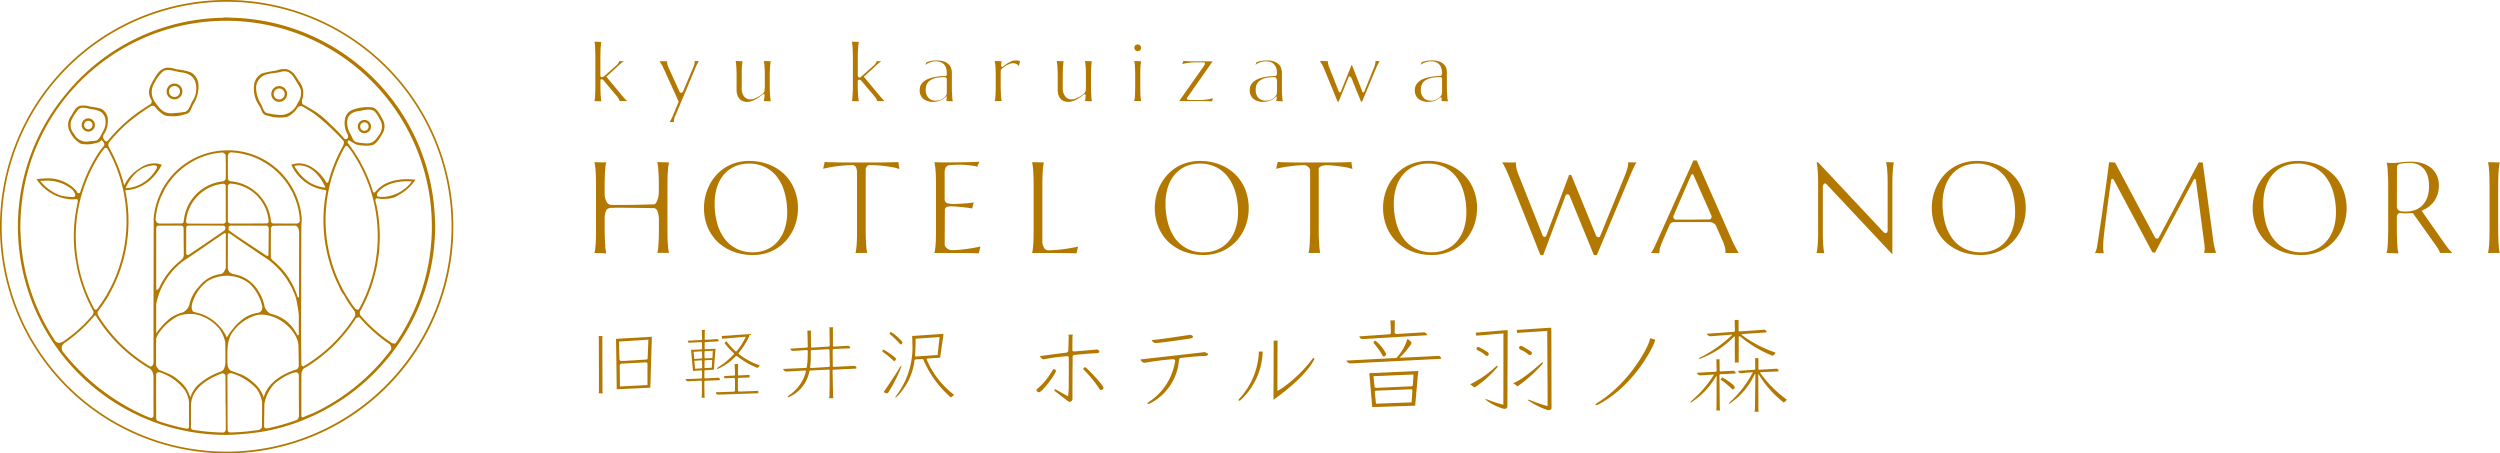 <svg id="レイヤー_1" data-name="レイヤー 1" xmlns="http://www.w3.org/2000/svg" viewBox="0 0 354.33 64.255"><defs><style>.cls-1{fill:#b37800;}</style></defs><title>アートボード 2</title><path class="cls-1" d="M61.641,31.014A29.547,29.547,0,0,0,32.713,2.507l-.024-.013c-.336-.014-.668-.018-1-.019a.389.389,0,0,0-.041.04,29.383,29.383,0,0,0-19.906,8.194,30.523,30.523,0,0,0-2.277,2.449c-.119.142-.239.287-.354.431s-.222.28-.332.423A29.357,29.357,0,0,0,2.562,30.885a.159.159,0,0,1-.007.039c-.016.085-.028,1.453-.016,1.486A29.54,29.54,0,0,0,21.4,59.65c.063.046.727.275.727.275a29.376,29.376,0,0,0,4.613,1.231c-.006.007.365.07.363.066a29.5,29.5,0,0,0,4.9.421l.262-.006a38.345,38.345,0,0,0,5.2-.5,28.954,28.954,0,0,0,4.9-1.36s.688-.251.715-.283q1.336-.542,2.6-1.2c.074-.042.15-.078.224-.119.139-.077.283-.153.42-.229A29.585,29.585,0,0,0,61.674,32.212,10.234,10.234,0,0,0,61.641,31.014ZM21.754,58.964a.326.326,0,0,1-.428.259c-.482-.157-1.476-.63-1.476-.63a30.6,30.6,0,0,1-10.8-8.572.971.971,0,0,1-.3-.714.744.744,0,0,1,.275-.595l.018-.042.01,0a21.1,21.1,0,0,0,4.25-3.814.339.339,0,0,0,.021-.029.218.218,0,0,1,.123-.1c.119-.03.194.062.229.162l0,0c.031.046.058.092.089.134l.073.127c0,.014.007.025.037.047A21.853,21.853,0,0,0,21.3,52.288a1.816,1.816,0,0,1,.285.377,1.252,1.252,0,0,1,.076.186l.023.109c.016.057.022.109.038.167.013.087.021.174.029.279v2.981a4.411,4.411,0,0,0,0,.473l0,.547S21.76,58.846,21.754,58.964ZM11.012,36.86,11,36.852l0-.018a21.376,21.376,0,0,1,3.264-15.1l.023-.035c.166-.251.379-.472.578-.73a.344.344,0,0,1,.092-.011.44.44,0,0,1,.248.084A20.422,20.422,0,0,1,17.4,26.678l-.008.033.031.046A20.818,20.818,0,0,1,16.043,40c-.252.548-.537,1.1-.873,1.682a.689.689,0,0,1-.162.275,20.1,20.1,0,0,1-1.2,1.769.276.276,0,0,1-.082.094.186.186,0,0,1-.067.049.236.236,0,0,1-.094.028.211.211,0,0,1-.191-.121h-.008c-.008-.013-.015-.024-.021-.035a.133.133,0,0,1-.03-.066A21.283,21.283,0,0,1,11.035,37.1l0-.026,0,0A1.013,1.013,0,0,1,11.012,36.86Zm20.994-13.9L32,25.043s0,.112,0,.306a.638.638,0,0,1-.381.354,6.209,6.209,0,0,0-5.576,5.635c-.01.109-.082.337-.293.333a1.474,1.474,0,0,0-.234,0l-2.887.013c-.342-.042-.49-.128-.574-.582a10.111,10.111,0,0,1,.758-3.189c.019-.018.509-1.046.511-1.062a10.353,10.353,0,0,1,3.471-3.671l.439-.259c.127-.075.385-.213.389-.222a10.16,10.16,0,0,1,3.856-1.084h.011a1.221,1.221,0,0,1,.2.047.655.655,0,0,1,.3.328v.968ZM22.142,43.047a10.241,10.241,0,0,1,3.747-5.989L27.4,36.046l.018-.01c.451-.3,1.088-.738,1.9-1.306.8-.539,1.578-1.08,2.145-1.474.012,0,.019-.005.027-.005a.4.4,0,0,1,.129-.079.715.715,0,0,1,.164-.113.153.153,0,0,1,.223.17v0l0,.005,0,4.723s-.254.882-.746.885A4.727,4.727,0,0,0,28.215,40.6a5.474,5.474,0,0,0-1.405,2.711,2.083,2.083,0,0,1-.849.95,5.262,5.262,0,0,0-2.469,1.394,4.654,4.654,0,0,0-.578.6,8.747,8.747,0,0,0-.7.886l-.077.117Zm0-2.092V32.413c.006-.351.168-.456.418-.442h0s2.793,0,3.077,0a.417.417,0,0,1,.382.274l.03,3.97a.905.905,0,0,1-.207.473c-.061.059-.373.334-.373.334a10.362,10.362,0,0,0-2.9,3.758l-.021.032-.01.005c-.086.134-.188.275-.293.275l-.049,0-.012-.019A.4.4,0,0,1,22.142,40.955Zm4.25-8.71s.042-.248.253-.269,4.976,0,4.976,0a.364.364,0,0,1,.131.026c.32.157.158.565.084.625-.014.016-.022.03-.037.045-.891.633-4.778,3.266-5.022,3.412s-.377,0-.385-.141S26.392,32.245,26.392,32.245ZM32,31.373c-.014.254-.213.319-.4.327s-4.877,0-5.043-.023-.191-.272-.187-.332a5.868,5.868,0,0,1,5.3-5.307c.105-.009.322.177.322.279,0,1.727.01,4.591.01,4.591S32.012,31.123,32,31.373ZM26.459,60.76A28.954,28.954,0,0,1,22.4,59.668c-.207-.069-.258-.237-.273-.526s0-.039,0-.039c.021-.057.008-1.876,0-1.963l.006-4.12a.885.885,0,0,1,.219-.249,1.354,1.354,0,0,1,.218-.018h.01a7.153,7.153,0,0,1,3.7,2.668,5.166,5.166,0,0,1,.477,1.3c.006.079.019.156.025.238h0s.01,3.431.01,3.586S26.566,60.78,26.459,60.76Zm.5-4.421-.037-.135A4.577,4.577,0,0,0,25.3,53.883a5.349,5.349,0,0,0-1.778-1.064c-.3-.137-.615-.262-.955-.379a1.891,1.891,0,0,1-.447-.651V48.654l.019-.046V48a4.7,4.7,0,0,1,.227-.559,7.6,7.6,0,0,1,2.85-2.632,4.74,4.74,0,0,1,.855-.235,1.505,1.505,0,0,0,.219-.035,5.055,5.055,0,0,1,.674-.047,5.476,5.476,0,0,1,.869.076,6.015,6.015,0,0,1,3.238,2.021,5.067,5.067,0,0,1,.864,1.933l.009,2.828-.009.1a1.925,1.925,0,0,1-.258.939,1.025,1.025,0,0,1-.418.288c-.114.039-.362.129-.362.129a9.843,9.843,0,0,0-2.8,1.716,4.492,4.492,0,0,0-1.092,1.691ZM32,60.908a.475.475,0,0,1-.328.395,29.725,29.725,0,0,1-4.346-.385.329.329,0,0,1-.258-.319c0-.195,0-3.384,0-3.384l.014-.043h.006c.209-2.315,2.658-3.618,4.385-4.263a.454.454,0,0,1,.482.348L31.967,57s.035.769.021,1.033C31.988,58.037,32.016,60.714,32,60.908Zm.144-13.065-.027-.081a6.29,6.29,0,0,0-4.42-3.493c-.019-.012-.293-.059-.361-.137a1.105,1.105,0,0,1-.147-.772v-.134a6.028,6.028,0,0,1,2.178-3.345,5.2,5.2,0,0,1,2.033-.744l.018,0,.01,0,.039-.009a.3.3,0,0,1,.048-.007,1.446,1.446,0,0,1,.163-.02h0l.041,0,.056,0a3.176,3.176,0,0,1,.367-.018c.164,0,.329.01.495.024a.678.678,0,0,0,.2.023,5.266,5.266,0,0,1,2.5,1.04A6.273,6.273,0,0,1,37.178,43.5a1.867,1.867,0,0,1-.055.387.784.784,0,0,1-.559.454,4.691,4.691,0,0,0-2.533,1.2,5.334,5.334,0,0,0-.783.778,10.016,10.016,0,0,0-1.055,1.45Zm5.905-11.756c-.01.274-.211.211-.449.041s-3.19-2.1-4.407-2.939l-.734-.536a.018.018,0,0,1-.006-.013c-.078-.07-.107-.542.084-.615a.361.361,0,0,1,.16-.04l.047-.014,5.021.014c.21,0,.327.309.327.309S38.06,35.814,38.051,36.087Zm3.9,6.172a18.933,18.933,0,0,1,.4,2.378v.045h0v2.764l-.021.043-.01.012a.117.117,0,0,1-.076.026c-.018,0-.033-.006-.084-.032a4.207,4.207,0,0,0-.287-.479,5.251,5.251,0,0,0-3.5-2.533,1.773,1.773,0,0,1-.883-1.072,5.081,5.081,0,0,0-.137-.591,5.428,5.428,0,0,0-.627-1.392,5.015,5.015,0,0,0-3.548-2.561.34.34,0,0,1-.038-.012,1.315,1.315,0,0,1-.587-.254,1.128,1.128,0,0,1-.266-.595l.014-4.714c0-.006,0-.151,0-.154s.043-.157.2-.052a.586.586,0,0,0,.121.048c1.086.766,3.213,2.2,3.838,2.629,0,0,.693.47.75.5.519.351.824.554.844.57A11.188,11.188,0,0,1,41.955,42.259ZM37.816,31.665c-1.076.006-4.884.03-5.086.019-.23-.013-.425-.148-.437-.3a1.343,1.343,0,0,1,0-.176V26.28s.225-.263.332-.26a5.794,5.794,0,0,1,5.453,5.335A.294.294,0,0,1,37.816,31.665Zm-.683,28.828c0,.188-.293.409-.438.433a29.178,29.178,0,0,1-4.07.367.355.355,0,0,1-.361-.385c-.008-.244-.016-2.958-.016-2.958s0-.778,0-1.207v-.007l-.012-3.558a.518.518,0,0,1,.035-.1l.024-.031a.545.545,0,0,1,.232-.138A1.553,1.553,0,0,1,32.7,52.9l.139,0a7.949,7.949,0,0,1,3.56,2.235,5.061,5.061,0,0,1,.75,1.824S37.127,60.311,37.133,60.493Zm.244-4.154-.041-.131a4.743,4.743,0,0,0-1.66-2.183,5.34,5.34,0,0,0-2.049-1.149c-.274-.109-.547-.207-.82-.3a.758.758,0,0,1-.4-.383,1.434,1.434,0,0,1-.158-.678c0-.02-.008-.035-.016-.084v-.1l.008-.064a.267.267,0,0,0-.008-.074v-1.57l.012-.047h0a5.378,5.378,0,0,1,.057-.67l0-.036.029-.211a5.177,5.177,0,0,1,.4-1.213,6.249,6.249,0,0,1,3.678-2.8.089.089,0,0,0,.043.008H36.5l.053-.02.056-.018c.094-.008.188-.018.282-.023h.095a4.893,4.893,0,0,1,1.473.232l.043.007c1.988.63,3.683,2.478,3.8,4.133l.047,2.939a1.66,1.66,0,0,1-.217.421c-.928.271-4.006,1.357-4.719,3.876ZM42.371,58.9a.762.762,0,0,1-.275.609,29.5,29.5,0,0,1-4.207,1.2c-.282.039-.446-.081-.454-.249s.034-2.975.034-2.975a2.415,2.415,0,0,1,.015-.3l.008-.036.031-.126.008-.042s.051-.2.065-.287a5.757,5.757,0,0,1,1.25-2.245,8.107,8.107,0,0,1,2.55-1.56c.084-.022.166-.038.246-.052a1.207,1.207,0,0,1,.184-.057l.041-.006a.45.45,0,0,1,.084-.008h.006a.558.558,0,0,1,.057.008.267.267,0,0,1,.045.012.1.1,0,0,1,.048.022l.043.013a.481.481,0,0,1,.207.461V56.9S42.375,58.6,42.371,58.9Zm.008-16.783a.157.157,0,0,1-.109.054c-.024,0-.049-.01-.086-.061a10.641,10.641,0,0,0-3.428-5.127.95.95,0,0,0-.121-.1.652.652,0,0,1-.25-.555c0-.338.013-4.024.013-4.024s.127-.309.307-.311c.822-.006,3.047-.015,3.047-.015a.351.351,0,0,1,.211.013.921.921,0,0,1,.307.356l.021.052a1.153,1.153,0,0,1,.045.17,2.335,2.335,0,0,1,.059.359ZM42.5,31.273l0,.01a.431.431,0,0,1-.373.388l-.023.016-3.428-.016s-.254-.087-.272-.307a6.263,6.263,0,0,0-5.8-5.679c-.1,0-.295-.243-.3-.326a.721.721,0,0,0-.01-.154V22.14c.008-.035.016-.074.029-.115a.472.472,0,0,1,.452-.44h0a.167.167,0,0,1,.075.016,10.191,10.191,0,0,1,4.109,1.115s.77.459.8.464A10.413,10.413,0,0,1,41.137,26.7c.009.038.021.074.031.116a.31.31,0,0,1,.037.036,2.637,2.637,0,0,1,.443.91.313.313,0,0,0,.036.019,10.094,10.094,0,0,1,.814,3.464ZM55.428,49.547A29.384,29.384,0,0,1,44.291,58.6a12.639,12.639,0,0,0-1.285.528c-.141.056-.276.012-.287-.2s0-5.967,0-5.967a1.52,1.52,0,0,1,.271-.668l.037-.041a21.831,21.831,0,0,0,7.387-7.089.613.613,0,0,1,.422-.191.358.358,0,0,1,.135.023,22,22,0,0,0,4.218,3.768A.8.8,0,0,1,55.428,49.547Zm-8.844-22.62a20.748,20.748,0,0,1,2.289-6.087.561.561,0,0,1,.057-.091.268.268,0,0,1,.337-.01c.02.008.522.649.694.9l.016.042a21.324,21.324,0,0,1,3.562,11.823,20.052,20.052,0,0,1-.2,2.826.17.17,0,0,0-.006.042l.01.01-.008.02a21.039,21.039,0,0,1-2.471,7.433.385.385,0,0,1-.181.04.545.545,0,0,1-.342-.133,20.9,20.9,0,0,1-1.41-2.133v0l-.01-.014a18.923,18.923,0,0,1-.879-1.68,20.981,20.981,0,0,1-1.465-12.946l.014-.02ZM56.051,48.67a.588.588,0,0,1-.121.021l-.067-.008H55.83a.661.661,0,0,1-.336-.095l-.027-.015-.057-.04a20.541,20.541,0,0,1-4.357-3.886.813.813,0,0,1-.032-.487,21.723,21.723,0,0,0,2.5-7.059,4.5,4.5,0,0,1,.08-.548c.017-.109.041-.221.056-.335.043-.291.076-.611.11-1.05l-.014-.016v-.016c.051-.633.072-1.15.072-1.627a21.947,21.947,0,0,0-.492-4.582,1.541,1.541,0,0,1-.092-.283v-.006a.663.663,0,0,1,.01-.424c.064-.122.232-.122.361-.086l.1.014h0c.01,0,.017.006.025.007a.034.034,0,0,1,.018,0h0c.054.013.105.021.166.039.1,0,.209.015.3.015a5.635,5.635,0,0,0,.588-.037,3.021,3.021,0,0,0,1.746-.561,6.58,6.58,0,0,0,2.2-1.945l.127-.2-.237-.02c-.326-.029-.64-.041-.941-.041-2.613,0-3.856,1.037-4.373,1.656a.241.241,0,0,1-.1.095.284.284,0,0,1-.068.075c-.014.009-.02.021-.033.031a.148.148,0,0,1-.233-.029.685.685,0,0,1-.082-.225.1.1,0,0,1-.01-.05.61.61,0,0,1-.05-.14,21.475,21.475,0,0,0-2.45-5.125s-.566-.853-.98-1.4a.305.305,0,0,1,.039-.368c.156-.076.3.129,1.1.547a5.759,5.759,0,0,0,2.193.13c.7-.115,1.275-1.184,1.584-1.724a1.98,1.98,0,0,0-.045-2.027c-.307-.533-.715-1.445-1.387-1.622a6.178,6.178,0,0,0-2.687.289,1.714,1.714,0,0,0-1.248,1.518,3.107,3.107,0,0,0,.387,1.992.538.538,0,0,1-.061.65l0,0h0a.351.351,0,0,1-.385,0A20.583,20.583,0,0,0,46.922,17.7l-.033-.03c-.252-.229-.483-.5-.786-.741l0,0,0-.01c-.123-.107-.248-.221-.369-.326a.477.477,0,0,1-.066-.059c-.225-.2-.539-.372-.756-.574-.709-.442-.678-.436-1.9-1.125l-.084-.043c-.117-.065-.182-.512-.112-.668a2.646,2.646,0,0,0-.484-2.667c-.475-.784-.824-1.431-1.766-1.664a3.217,3.217,0,0,0-1.449.222,13.467,13.467,0,0,0-1.978.393A2.1,2.1,0,0,0,36,12.176a4.154,4.154,0,0,0,.742,2.807c.469.723.293,1.278,1.229,1.413h0a5.359,5.359,0,0,0,2.781.149A3.517,3.517,0,0,0,42.2,15.218a.688.688,0,0,1,.555-.184c.2.108.4.217.594.334.074.042.851.513,1.2.765a31.3,31.3,0,0,1,4.132,3.839c.108.191.1.317-.076.733a20.958,20.958,0,0,0-1.994,4.838.547.547,0,0,1-.039.1.317.317,0,0,1-.135.241.15.15,0,0,1-.218-.088V25.79a.355.355,0,0,1-.082-.12h0a5.826,5.826,0,0,0-1.758-1.843,3.491,3.491,0,0,0-2.014-.672,2.742,2.742,0,0,0-.955.156l-.049.01a.153.153,0,0,0-.078.039l.078.139a6.09,6.09,0,0,0,4.653,3.421.2.2,0,0,1,.179.088.235.235,0,0,1,.03.219A21.073,21.073,0,0,0,47.779,40.04c.074.162.155.32.233.481l.023.062.027.065a3.661,3.661,0,0,0,.184.387c.031.065.068.131.1.194.068.12.146.241.22.352a4.349,4.349,0,0,1,.5.826q.564.893,1.217,1.747a1.406,1.406,0,0,1,.037.637A21.461,21.461,0,0,1,43,51.925a.334.334,0,0,1-.186-.066.317.317,0,0,1-.1-.174L42.68,48.2V43.88c.015-.275,0-.554,0-.83l.033-11.079h.006c.019-.306.039-.608.054-.913A10.5,10.5,0,0,0,32.562,21.3l-.957.026a10.562,10.562,0,0,0-8.757,5.8l-.012.012,0,.023s-.053.111-.074.162a3.589,3.589,0,0,0-.156.362.174.174,0,0,1-.026.053,10.389,10.389,0,0,0-.8,3.2c.008.076-.021,11.043-.021,11.043l-.006,2.541h0l0,2.47c.01.121.008.243.008.365l-.006.157c0,.02,0,.038,0,.061l0,1.4-.006.075a4,4,0,0,1,.006.486h0l0,1.9c-.02.088-.041.17-.068.262a.431.431,0,0,1-.4.252A21.484,21.484,0,0,1,13.9,44.682v-.025a.508.508,0,0,1-.074-.261.415.415,0,0,1,.117-.346v-.015a20.1,20.1,0,0,0,1.249-1.814l.035-.04,0,.005c.027-.056.06-.1.091-.163a2.081,2.081,0,0,0,.121-.207c.034-.058.069-.115.1-.172l-.016,0,.045-.083c.268-.484.516-.963.733-1.442A21.125,21.125,0,0,0,17.76,27l-.012-.054.154,0c.313,0,3.118-.1,4.957-3.448l.079-.139-.151-.061a2.81,2.81,0,0,0-.926-.144,3.485,3.485,0,0,0-2.025.68,5.755,5.755,0,0,0-2.182,2.344l-.056.1-.026-.106A21.163,21.163,0,0,0,15.453,20.9l-.008-.033a.7.7,0,0,1-.011-.645v0l0-.005v0a21.787,21.787,0,0,1,2.168-2.335l.034-.032a21.983,21.983,0,0,1,2.041-1.648s1.166-.828,1.732-1.163a.517.517,0,0,1,.582.117,4.266,4.266,0,0,0,1.379,1.208,5.3,5.3,0,0,0,2.777-.145.018.018,0,0,0,.012-.009c.877-.133.83-.67,1.221-1.4a4.611,4.611,0,0,0,.742-2.811,2.11,2.11,0,0,0-1.135-1.776,9.759,9.759,0,0,0-1.978-.4A3.6,3.6,0,0,0,23.56,9.6c-.923.227-1.31.871-1.759,1.66-.508.877-.948,1.635-.487,2.664a2.447,2.447,0,0,1,.192.4.515.515,0,0,1-.252.49c-.125.059-1.776,1.152-1.809,1.179l-.027.034-.018.011a22.412,22.412,0,0,0-4.14,3.933.03.03,0,0,1-.016,0,.251.251,0,0,1-.3.03.128.128,0,0,1-.06-.042l-.012,0c-.08-.125-.164-.251-.25-.375a.77.77,0,0,1,.086-.523,3.3,3.3,0,0,0,.559-2.242,1.719,1.719,0,0,0-.96-1.416,8.553,8.553,0,0,0-1.531-.294A3.005,3.005,0,0,0,11.33,15c-.619.166-.938.914-1.232,1.4A2.058,2.058,0,0,0,9.9,18.654a3.71,3.71,0,0,0,1.543,1.712,4.348,4.348,0,0,0,2.237-.119.848.848,0,0,0,.6-.3.164.164,0,0,1,.248.006c.072.106.1.155.174.27a.362.362,0,0,1,.006.046s.01,0,.014.01a.3.3,0,0,1,.007.363v.012c-.207.279-.49.595-.7.912a21.837,21.837,0,0,0-2.582,5.43c-.006.009-.015.021-.021.031-.024.168-.074.336-.252.359a.211.211,0,0,1-.231-.124c-.041-.092-.109-.17-.158-.264l0,0-.045-.035a4.359,4.359,0,0,0-.844-.728,5.4,5.4,0,0,0-3.271-.953,8.077,8.077,0,0,0-1.266.1l-.187.014.135.2a6.389,6.389,0,0,0,4.861,2.665c.137,0,.289-.01.484-.026l.028,0H10.7l.016,0a.212.212,0,0,1,.273.082.284.284,0,0,1,.028.188.988.988,0,0,1-.026.237l-.017.094a.17.17,0,0,0-.018.039c-.01.029-.017.05-.023.074a.076.076,0,0,1-.006.037V29c0,.008,0,.012,0,.017l0,.016.008,0,0,.027a21.012,21.012,0,0,0-.244,7.527l0,.067,0,0c0,.014.008.1.008.1a3.174,3.174,0,0,1,.148.772,21.92,21.92,0,0,0,2.328,6.471v0a.088.088,0,0,1,.02.028.6.6,0,0,1,.027.421.51.51,0,0,1-.094.158.135.135,0,0,1-.011.032.1.1,0,0,1-.018.026l-.006.016a20.336,20.336,0,0,1-4.222,3.779H8.826a.782.782,0,0,1-.838.018c-.015-.012-.033-.021-.045-.032A.511.511,0,0,1,7.9,48.4a.52.52,0,0,1-.081-.106L7.8,48.284c-.018-.031-.041-.063-.059-.091a29.1,29.1,0,0,1-4.824-15.1,1.94,1.94,0,0,1-.02-.2c-.007-.283-.013-.572-.013-.858l0-.164.011-.04v-.291h0V31.5c.007-.251.019-.5.033-.747l.006-.2a1.155,1.155,0,0,0,.011-.186l.008-.134.014-.046V30.1a29.189,29.189,0,0,1,.894-5.489c.082-.318.176-.639.266-.953.025-.077.047-.152.07-.227A29.166,29.166,0,1,1,56.051,48.67Zm-2.635-21.1a1.044,1.044,0,0,1,.107-.266.312.312,0,0,1,.055-.07c.479-.574,1.65-1.542,4.141-1.542.185,0,.373.008.574.017l.082,0-.053.067a5.434,5.434,0,0,1-4.092,2.141,2.711,2.711,0,0,1-.478-.036,1.294,1.294,0,0,1-.178-.034A.236.236,0,0,1,53.416,27.567ZM49.2,17.355c-.015-.975.68-1.487,1.6-1.607.7-.089,1.676-.453,2.287.032a3.782,3.782,0,0,1,.684,1.024,1.95,1.95,0,0,1-.125,2.421c-.4.589-.764,1.091-1.577,1.1a7.472,7.472,0,0,1-1.505-.171c-.495-.073-.633-.681-.831-1.04A3.3,3.3,0,0,1,49.2,17.355Zm-7.025-2.726a2.651,2.651,0,0,1-2.2,1.663,8.453,8.453,0,0,1-1.913-.219c-.009-.007-.019,0-.029,0l-.01,0c-.689-.081-.744-.787-.986-1.249a4.645,4.645,0,0,1-.723-2.079,1.988,1.988,0,0,1,1.543-2.217c.662-.168,1.35-.183,2.018-.362,1.191-.318,1.7.645,2.168,1.456a6.931,6.931,0,0,1,.586,1.075A2.445,2.445,0,0,1,42.172,14.629Zm3.957,11.978-.074-.011a5.792,5.792,0,0,1-2.116-.691,6.584,6.584,0,0,1-2.179-2.3l-.018-.053,0-.039.033-.014a3.264,3.264,0,0,1,.6-.061c.865,0,2.5.407,3.731,3.1Zm-28.317.05.028-.069c1.226-2.737,3.142-3.15,4.021-3.15a1.729,1.729,0,0,1,.184.013.266.266,0,0,1,.191.16.37.37,0,0,1-.066.325,5.749,5.749,0,0,1-1.3,1.548l-.105.086c-.088.068-.18.129-.282.2-.148.1-.3.194-.467.288a4.978,4.978,0,0,1-1.873.592Zm4.282-12.02a2.421,2.421,0,0,1-.145-2.977,4.7,4.7,0,0,1,1.2-1.57c.631-.417,1.782.067,2.487.153,1.256.156,2.066.7,2.17,2.021a3.338,3.338,0,0,1-.549,2.105c-.309.469-.483,1.426-1.151,1.508a.089.089,0,0,0-.013,0h-.032a10.758,10.758,0,0,1-1.275.14c-1.377.208-1.969-.347-2.684-1.359a.024.024,0,0,0-.007-.013l.005,0A.016.016,0,0,1,22.094,14.637Zm-7.5,4c-.213.355-.559,1.223-1,1.285-.338.085-.672.061-1.012.115A1.907,1.907,0,0,1,10.512,19a1.891,1.891,0,0,1-.274-2.2,7.447,7.447,0,0,1,.832-1.248c.508-.555,1.381-.138,1.971-.066,1.064.123,1.834.488,1.92,1.642A2.632,2.632,0,0,1,14.592,18.638Zm-3.946,9.148c-.058.1-.2.145-.419.145-.139,0-.292-.018-.426-.031-.078-.009-.149-.015-.209-.023a4.8,4.8,0,0,1-1.17-.219A6.578,6.578,0,0,1,5.746,25.7l-.057-.064.086,0c.2-.011.4-.017.58-.017A5.537,5.537,0,0,1,10.287,26.9a3.37,3.37,0,0,1,.328.532A.371.371,0,0,1,10.646,27.786Z"/><path class="cls-1" d="M32.123,0A32.128,32.128,0,1,0,64.252,32.132,32.164,32.164,0,0,0,32.123,0Zm0,64.01A31.88,31.88,0,1,1,64,32.132,31.917,31.917,0,0,1,32.123,64.01Z"/><path class="cls-1" d="M24.727,14.083a1.119,1.119,0,1,0-1.116-1.121A1.119,1.119,0,0,0,24.727,14.083Zm0-1.9a.782.782,0,1,1-.778.778A.78.78,0,0,1,24.727,12.184Z"/><path class="cls-1" d="M12.516,16.776a.939.939,0,1,0,.939.94A.942.942,0,0,0,12.516,16.776Zm0,1.543a.6.6,0,1,1,0-1.2.6.6,0,0,1,0,1.2Z"/><path class="cls-1" d="M51.646,18.876a.939.939,0,1,0-.935-.94A.938.938,0,0,0,51.646,18.876Zm0-1.541a.6.6,0,1,1,0,1.2.6.6,0,0,1,0-1.2Z"/><path class="cls-1" d="M39.568,12.2a1.119,1.119,0,1,0,1.12,1.121A1.122,1.122,0,0,0,39.568,12.2Zm0,1.9a.781.781,0,1,1,.785-.78A.783.783,0,0,1,39.568,14.1Z"/><path class="cls-1" d="M194.666,48.533a.327.327,0,0,0,.084.162,10.048,10.048,0,0,1,1.146,1.6c.114.217.182.242.217.242.125,0,.364-.213.36-.362a5.792,5.792,0,0,0-1.51-1.872C194.857,48.307,194.666,48.417,194.666,48.533Z"/><path class="cls-1" d="M201.9,47.1c-.32.008-4.015.246-4.015.246l-.223-.158.027-1.581.03-.2h-.668s.035.252.035.238l.053,1.574-.155.155c-.8.053-4.263.3-4.342.3a.942.942,0,0,0,.221.315.53.53,0,0,0,.3.055c.061,0,.385-.012.441-.012l8.573-.515a.191.191,0,0,0,.1-.051C202.267,47.344,202.043,47.175,201.9,47.1Z"/><path class="cls-1" d="M194.076,52.892h0l.41,4.8,6.1-.194c0-.084,0-.167.012-.252,0-.1.353-4.014.353-4.014.018-.113.059-.52.074-.657Zm5.994,4.134-5.049.191-.154-1.5-.019-.2.138-.145,5.1-.2.09.109Zm.03-2.278-5.11.228-.172-.119-.152-1.536,5.666-.242-.09,1.561Z"/><path class="cls-1" d="M203.973,50.443c-.219.013-5.62.266-5.62.266l.176-.173a11.757,11.757,0,0,0,1.483-1.77.149.149,0,0,0,.033-.115c0-.217-.363-.542-.572-.583h0l-.022,0a.473.473,0,0,0-.033.121.469.469,0,0,1-.043.137,6.807,6.807,0,0,1-1.465,2.408s-7.084.372-7.094.375a.729.729,0,0,0,.579.4c.027,0,12.734-.648,12.734-.648.051,0,.133-.018.133-.074C204.262,50.648,204.1,50.516,203.973,50.443Z"/><path class="cls-1" d="M213.244,46.81l-4.086.335.065.429c.044.015,3.582-.3,3.582-.3l.279-.021-.006,8.018-.01,2.084-.146-.03a15.661,15.661,0,0,1-1.967-.642,1.042,1.042,0,0,0-.389-.1H210.5l.023.049a7.653,7.653,0,0,0,2.6,1.309c.152,0,.492.041.525-.355l.038-10.792C213.559,46.788,213.4,46.81,213.244,46.81Z"/><path class="cls-1" d="M212.146,52.145a.3.3,0,0,0,.088-.315c-.041,0-.092.012-.2.1a15.171,15.171,0,0,1-3.609,2.508l-.061.017.567.43.043.024h.048A15.614,15.614,0,0,0,212.146,52.145Z"/><path class="cls-1" d="M218.572,51.649a.3.3,0,0,0,.082-.315.362.362,0,0,0-.176.093c-.029.028-2.708,2.443-3.953,2.84l-.06.021.615.464h.014A20.438,20.438,0,0,0,218.572,51.649Z"/><path class="cls-1" d="M219.877,47.1c0-.151-.012-.482-.022-.645-.119,0-.252.009-.408.009l-4.47.3.04.421,4.018-.261.258-.018.045,8.091.006,2.557-.153-.038a18.905,18.905,0,0,1-2.216-.763,1.14,1.14,0,0,0-.4-.1h-.07l.037.05a10.677,10.677,0,0,0,2.871,1.441c.248,0,.414-.059.488-.269Z"/><path class="cls-1" d="M216.4,50.065c.157.1.336.33.545.244a.286.286,0,0,0,.168-.278c-.008-.15-.144-.231-.259-.3-.213-.14-.424-.265-.649-.39-.205-.115-.654-.5-.859-.193-.231.352.447.518.648.644C216.129,49.881,216.266,49.976,216.4,50.065Z"/><path class="cls-1" d="M233.871,47.93a1.448,1.448,0,0,1-.039.2c-.107.833-2.768,6.09-7.447,8.974-.186.117-.254.211-.264.274a.162.162,0,0,0,.119.035.625.625,0,0,0,.276-.08c5.259-2.714,8.078-8.647,8.078-9.179Z"/><path class="cls-1" d="M240.838,50.871a12.594,12.594,0,0,0,4.951-3.186l.1.041c-.038.712,0,2.76,0,3.422a.572.572,0,0,1-.049.225l.623-.009a1.414,1.414,0,0,1-.035-.224c-.006-.921.021-2.712-.006-3.408l.168-.092a16.657,16.657,0,0,0,4.637,2.781c.117,0,.412-.311.416-.429,0-.01-.036-.038-.112-.057a17.508,17.508,0,0,1-4.722-2.5l.084-.087,3.328-.225c.1-.013.156-.042.156-.1,0-.148-.17-.253-.3-.3-.2.031-3.553.251-3.553.251l-.109-.072h0l-.008-1.553-.545,0c0,.111.03,1.57.03,1.57l-.11.11-3.889.273a.664.664,0,0,0,.5.362c.084,0,3.047-.242,3.047-.242l.051.064a18.687,18.687,0,0,1-4.42,3.128.825.825,0,0,0-.3.2l.01.044Z"/><path class="cls-1" d="M243.7,53.135l.076-.093,2.077-.1c.1-.008.152-.035.152-.091,0-.124-.229-.315-.369-.307l-1.828.1-.075-.077-.019-1.649h-.451l.041,1.654-.086.111-2.715.149a.513.513,0,0,0,.469.371c.041,0,1.961-.118,1.961-.118l-.1.152a15.554,15.554,0,0,1-3.053,3.531.5.5,0,0,0-.168.253.048.048,0,0,0-.012.029l.006-.01c0,.016-.006.03,0,.04a10.806,10.806,0,0,0,3.551-3.624l.149-.219-.024,4.611-.027.328.543,0-.049-.307Z"/><path class="cls-1" d="M253.168,56.577a16.239,16.239,0,0,1-3.711-3.764l.049-.066,2.437-.1s.153-.011.153-.087c0-.1-.125-.223-.27-.308-.17.013-2.51.153-2.51.153l.014.019-.107-.107v-1.56h-.469c0,.115.025,1.58.025,1.58l-.076.066-2.377.157c.059.139.184.339.4.339.048,0,1.728-.151,1.728-.151l-.062.092a15.039,15.039,0,0,1-3.153,4.094c-.15.152-.191.239-.183.258v.06a9.93,9.93,0,0,0,3.558-4.04l.123-.211.059.035c-.016.463-.041,4.732-.074,5.059l-.059.258h.611l-.05-.28c0-.458-.022-4.938-.022-5.027l.035-.025.125.185a14.27,14.27,0,0,0,3.446,3.837,1.2,1.2,0,0,0,.439-.4A.689.689,0,0,0,253.168,56.577Z"/><path class="cls-1" d="M245.617,55.213h0l.01-.005a.441.441,0,0,0,.236-.356c0-.282-1.533-1.308-1.8-1.343a2.721,2.721,0,0,0-.213.279,12.023,12.023,0,0,1,1.6,1.318A.386.386,0,0,0,245.617,55.213Z"/><path class="cls-1" d="M210.291,50.142c.148.1.355.4.576.273a.249.249,0,0,0,.141-.236.55.55,0,0,0-.268-.344c-.26-.161-.513-.317-.783-.452-.213-.107-.557-.378-.682-.02-.084.226.375.378.522.457C209.963,49.923,210.123,50.027,210.291,50.142Z"/><path class="cls-1" d="M155.49,49.531l-3.287.287s-.2-.028-.211-.161L152,47.778l.051-.36-.623.015s.045.329.045.367l-.063,1.964-.174.2c-1.234.146-3.848.506-3.848.506.014.066.26.451.518.451a.834.834,0,0,0,.192-.031c.048-.01.095-.015.132-.02a27.371,27.371,0,0,1,3.045-.39c.026,0,.186.055.2.158.016,1.579,0,3.355,0,4.508l-.072.8-.029.225c-.256-.129-.826-.454-1.291-.719l-.434-.245a.368.368,0,0,0-.121-.035l-.059.021-.009.014c-.039.051-.01.138,0,.177.089.082.564.447,1.131.878l.707.546a.7.7,0,0,0,.333.152h0a.45.45,0,0,0,.371-.494v-.4c0-1.01,0-3.5.03-5.544a.294.294,0,0,1,.189-.212c.944-.093,2.041-.194,3.317-.257a.259.259,0,0,0,.265-.3A.573.573,0,0,0,155.49,49.531Z"/><path class="cls-1" d="M153.857,52.055c-.125,0-.318.1-.318.233a.227.227,0,0,0,.1.152,17.034,17.034,0,0,1,2.244,2.765c.01.021.041.076.15.076.174,0,.369-.153.369-.3C156.4,54.566,154.047,52.171,153.857,52.055Z"/><path class="cls-1" d="M149.375,52.326a.194.194,0,0,0-.182.114,9.473,9.473,0,0,1-2.215,2.7.22.22,0,0,0-.078.168c0,.145.209.282.371.282.442,0,2.393-2.63,2.393-3.032C149.664,52.447,149.51,52.326,149.375,52.326Z"/><path class="cls-1" d="M170.762,49.905s-9.063,1.036-9.121,1.036a.684.684,0,0,0,.537.474,1.5,1.5,0,0,0,.31-.035c.91-.162,2.35-.364,3.864-.479l.216.158A8.426,8.426,0,0,1,162.9,56.92c-.216.147-.291.237-.279.287a.074.074,0,0,0,.072.052,1.116,1.116,0,0,0,.365-.115,7.552,7.552,0,0,0,4.045-6.128l.141-.275c1.248-.121,2.416-.265,3.615-.291a.421.421,0,0,0,.3-.129.243.243,0,0,0,.065-.158C171.2,50.083,170.762,49.905,170.762,49.905Z"/><path class="cls-1" d="M168.685,47.452c-.078.013-4.253.652-5.1.715-.119.01-.235.021-.354.028a.693.693,0,0,0,.537.433,1.221,1.221,0,0,0,.131-.012.906.906,0,0,1,.158-.016c1.106-.095,3.631-.465,4.508-.6a1.061,1.061,0,0,1,.155-.031c.211-.032.353-.069.353-.248C169.076,47.568,168.867,47.483,168.685,47.452Z"/><path class="cls-1" d="M186.2,50.729c-.015,0-.09,0-.215.166a18.964,18.964,0,0,1-4.326,4.155c-.2.129-.416.251-.609.356,0-.6.014-5.8.017-6.91l.036-.216h-.616l.034.206c0,1.273-.028,8.193-.028,8.193l.305-.243s4.045-2.8,5.412-5.377a.47.47,0,0,0,.065-.214C186.27,50.784,186.242,50.729,186.2,50.729Z"/><path class="cls-1" d="M178.42,49.823c0,.012,0,.019,0,.026a10.306,10.306,0,0,1-2.758,6.65.321.321,0,0,0-.115.218c0,.076.039.083.076.083a.378.378,0,0,0,.213-.1,9.7,9.7,0,0,0,3.127-6.88Z"/><path class="cls-1" d="M84.838,47.628l.035.345.018,7.471-.043.3.587,0-.044-.306-.022-7.45a3.373,3.373,0,0,1,.035-.36Z"/><path class="cls-1" d="M92.389,47.726c-.08-.008-4.932.3-5.082.3.023.134.1,7.137.1,7.137l4.758-.215.008-.13c0-.079.012-.171.012-.282C92.184,54.541,92.392,47.758,92.389,47.726Zm-.622,6.85-3.9.2c-.01-.32-.035-3.023-.035-3.023l.162-.212,3.653-.186.119.142Zm.022-3.72-.139.1-3.687.219L87.8,51s-.065-2.512-.069-2.592l4.165-.265C91.889,48.4,91.789,50.856,91.789,50.856Z"/><path class="cls-1" d="M107.621,51.757a9.9,9.9,0,0,1-2.937-1.607v-.132a9.563,9.563,0,0,0,1.39-2.121l.219-.554-4,.275.043.393c.027.006,2.394-.2,2.394-.2l.969-.083-.064.131a8.528,8.528,0,0,1-1.244,1.933h-.147a13.311,13.311,0,0,1-1.221-1.332c-.025-.03-.074-.095-.074-.095l-.256.242a7.716,7.716,0,0,0,1.334,1.462l0,.118a10.615,10.615,0,0,1-2.148,1.8c-.2.132-.256.215-.25.311l.029.007a7.282,7.282,0,0,0,2.641-1.851h.136a11.381,11.381,0,0,0,2.84,1.657l.069.02h.009c.073,0,.2-.135.332-.326C107.7,51.789,107.621,51.757,107.621,51.757Z"/><path class="cls-1" d="M107.469,55.4l-2.78.1-.1-.144-.01-1.7.094-.094,1.562-.065,0-.361-1.572.079-.066-.075.011-1.556s-.486,0-.49.017c0,.114.063,1.53.063,1.53l-.084.095-1.446.067,0,.324,1.41-.058.106.1.01,1.71-.094.139s-2.565.079-2.627.085c0,0,.031.208.1.261s.095.073.369.073l5.551-.194Z"/><path class="cls-1" d="M101.924,53.88c.062,0,.133-.01.133-.084,0-.114-.155-.226-.225-.267l-1.92.11-.074-.11,0-.979.078-.071,1.266-.08c0-.047.228-2.979.228-2.979-.105.007-1.472.078-1.472.078l-.063-.068-.008-.87.088-.072s1.7-.1,1.764-.1c.1-.009.16-.037.16-.081a.415.415,0,0,0-.217-.254c-.185.019-1.7.112-1.7.112l-.082-.071s.006-.921.006-1.129l.051-.2-.512,0,.059.216.029,1.123-.086.079-1.957.107s.058.29.189.286l1.756-.086.082.086s.008.87.006.864l-.082.082-1.48.066.273,2.98,1.213-.077.066.071.01.978-.107.107-2.235.081c.106.281.217.312.34.312.184,0,1.9-.091,1.9-.091l.08.095s.012,1.4-.007,2.023l-.036.306.45,0c0-.02-.039-.32-.039-.32,0-.389-.026-1.982-.022-2.018l.11-.073s1.439-.055,1.773-.071C101.781,53.89,101.852,53.888,101.924,53.88Zm-.9-4.167-.05,1.032c-.118.008-1.032.047-1.032.047l-.088-.09-.007-.844.07-.088Zm-.088,1.3-.05,1.1-.963.061-.074-.069,0-.944.076-.1S100.892,51.012,100.935,51.012Zm-2.414,1.251-.115-1.127,1.022-.067.07.094.014.95-.084.089ZM98.4,50.88l-.1-1.019,1.125-.065.078.067.02.834a.9.9,0,0,1-.1.11Z"/><path class="cls-1" d="M121.164,51.858c-.135.006-2.594.114-3.043.148l-.09-.1-.019-2.335.107-.1,2.293-.1c.022,0,.1-.021.1-.087,0-.108-.151-.219-.264-.279-.18.008-1.816.108-2.1.131l-.095-.1V46.609l.023-.229-.543,0,.032.228.035,2.407-.114.1-2.451.158-.091-.094c-.01-.752-.01-1.509-.01-2.14l.035-.178-.555,0,.026.161c0,.1.023,1.065.023,1.065.006.362.02.718.02,1.1l-.094.076s-2.381.152-2.4.156c.145.307.323.318.432.318l1.961-.125.1.09c0,.336,0,.654-.014.935a8.752,8.752,0,0,1-.127,1.41l-.074.095-3.278.15a.524.524,0,0,0,.465.369l2.7-.153.077.1a5.686,5.686,0,0,1-2.3,3.351c-.235.179-.328.313-.274.382a4.957,4.957,0,0,0,3.059-3.736l.111-.09,2.674-.135.088.092-.006,2.369c0,.182-.021,1.042-.023,1.259l-.059.338.625-.007-.055-.371L118,52.506l.1-.107,3.191-.151c.053-.009.1-.04.1-.095C121.391,52.055,121.289,51.939,121.164,51.858Zm-5.865.284-.414.024-.086-.107a8.154,8.154,0,0,0,.121-1.376l-.014-.96.108-.1,2.447-.128.1.077.052,2.329-.105.1Z"/><path class="cls-1" d="M126.752,51.194h.008l.007-.006a.6.6,0,0,0,.227-.313.238.238,0,0,0-.115-.18,10.071,10.071,0,0,0-1.641-1.139c-.056.019-.179.14-.179.214a.2.2,0,0,0,.117.153,11.818,11.818,0,0,1,1.427,1.164C126.689,51.176,126.73,51.188,126.752,51.194Z"/><path class="cls-1" d="M127.517,48.711c.092.094.124.11.143.117l.01.006.01-.01a.413.413,0,0,0,.238-.313,6.348,6.348,0,0,0-1.631-1.451c-.162,0-.2.192-.2.209,0,.04.008.074.078.125A11.957,11.957,0,0,1,127.517,48.711Z"/><path class="cls-1" d="M135.228,55.96a12.418,12.418,0,0,1-3.914-5.057l.092-.084,1.836-.124.418-2.846c0-.093.055-.407.061-.531l-3.967.271-.473.033c0,.162.022.371.022.589v.269a11.3,11.3,0,0,1-2.25,7.565,1.044,1.044,0,0,0-.143.235l-.031.091.084-.042a.572.572,0,0,0,.139-.1,8.75,8.75,0,0,0,2.523-5.195l.131-.1,1-.049.094.052a14.634,14.634,0,0,0,3.929,5.4l.453-.369Zm-5.468-5.428-.075-.094c.082-.838.094-2.437.094-2.437l3.391-.225-.283,2.536Z"/><path class="cls-1" d="M127.767,51.824l-.06.049a.886.886,0,0,0-.264.331c-.582,1.018-2.117,3.217-2.183,3.36a.81.81,0,0,0,.422.184h.039c.113,0,.174-.089.285-.286a20.075,20.075,0,0,0,1.761-3.558Z"/><path class="cls-1" d="M84.213,35.855a.532.532,0,0,0,.1-.252c.03-.2.057-.447.086-.732s.042-.635.059-1.032.012-.85.012-1.382V26.43c0-.523,0-.984-.012-1.378s-.037-.737-.059-1.029-.056-.544-.086-.738c-.025-.111-.044-.209-.066-.3l1.717.038a.482.482,0,0,0-.1.257c-.031.194-.068.443-.09.738s-.045.628-.052,1.027-.028.85-.028,1.38v1.075a2.39,2.39,0,0,0,.336,1.2.838.838,0,0,0,.51.336l.479.011H88.3c.439,0,.892-.011,1.357-.013s.9-.015,1.33-.027.83-.018,1.207-.028l.561-.018a.7.7,0,0,0,.262-.263,3.209,3.209,0,0,0,.353-1.385l0-.08.008-.81c0-.53-.008-.988-.024-1.38s-.035-.735-.056-1.027a6.921,6.921,0,0,0-.084-.738c-.018-.111-.041-.209-.061-.3l1.7.038a.482.482,0,0,0-.088.257c-.033.194-.062.441-.086.738s-.049.628-.066,1.029c0,.394-.014.855-.014,1.378v6.027c0,.532.012.989.014,1.382.017.4.039.74.066,1.032s.053.534.086.732c.016.085.035.168.055.252H93.125a.453.453,0,0,0,.1-.252,7.178,7.178,0,0,0,.084-.738c.021-.286.045-.629.056-1.022s.024-.854.024-1.386V30.91a5.292,5.292,0,0,0-.119-.718,2.349,2.349,0,0,0-.131-.36,1.323,1.323,0,0,0-.084-.148,1.286,1.286,0,0,0-.332-.192l-.483-.005-4.386-.045c-.293,0-.59,0-.866.013l-.558.012a1.375,1.375,0,0,0-.418.211.63.63,0,0,0-.094.154,2.15,2.15,0,0,0-.127.36c-.041.146-.064.3-.092.445v1.82c0,.532.014.991.028,1.386s.035.736.052,1.022.059.54.09.738a2.051,2.051,0,0,1,.049.3Z"/><path class="cls-1" d="M106.689,36.14a7.78,7.78,0,0,1-2.769-.482,6.629,6.629,0,0,1-2.188-1.352A6.275,6.275,0,0,1,100.3,32.2a6.917,6.917,0,0,1-.522-2.74,7.344,7.344,0,0,1,.2-1.679,7.013,7.013,0,0,1,.584-1.568,6.27,6.27,0,0,1,2.183-2.443,6.1,6.1,0,0,1,1.567-.7,6.493,6.493,0,0,1,1.863-.259,7.706,7.706,0,0,1,2.772.494,6.511,6.511,0,0,1,2.191,1.367,6.152,6.152,0,0,1,1.43,2.116,6.973,6.973,0,0,1,.529,2.731,6.872,6.872,0,0,1-.2,1.678,6.665,6.665,0,0,1-.573,1.564,7,7,0,0,1-.935,1.353,6.031,6.031,0,0,1-1.266,1.076,6.17,6.17,0,0,1-1.564.7A6.346,6.346,0,0,1,106.689,36.14Zm-.523-12.95a4.97,4.97,0,0,0-1.967.378,4.38,4.38,0,0,0-1.553,1.121,5.137,5.137,0,0,0-1,1.777,7.344,7.344,0,0,0-.355,2.372,10.4,10.4,0,0,0,.33,2.7,6.6,6.6,0,0,0,1.008,2.206,4.915,4.915,0,0,0,1.7,1.476,4.993,4.993,0,0,0,2.359.54,4.932,4.932,0,0,0,1.975-.394,4.21,4.21,0,0,0,1.545-1.131,5.126,5.126,0,0,0,1-1.788,7.384,7.384,0,0,0,.359-2.376,10.421,10.421,0,0,0-.342-2.7,6.568,6.568,0,0,0-1.013-2.185,4.834,4.834,0,0,0-1.692-1.461A4.942,4.942,0,0,0,106.166,23.19Z"/><path class="cls-1" d="M121.225,35.855a.5.5,0,0,0,.084-.259c.033-.191.062-.44.089-.725s.041-.635.057-1.032.014-.85.014-1.382V24.291l-.014-.1c-.025-.1-.041-.2-.066-.3a.619.619,0,0,0-.506-.494c-.655.012-1.182.043-1.639.092-.6.064-1.115.133-1.531.205-.381.074-.735.152-1.051.232l.229-.991a3.954,3.954,0,0,0,.623.057l1.929.035h5.287l1.348-.023.58-.012s.621-.023.664-.028l.153,1a5.368,5.368,0,0,0-1.014-.274c-.438-.072-.93-.141-1.537-.205-.467-.056-1.016-.08-1.678-.092a.576.576,0,0,0-.279.1.671.671,0,0,0-.268.517v8.443c0,.532.008.991.022,1.386s.031.736.056,1.022a5.367,5.367,0,0,0,.09.738,1.994,1.994,0,0,0,.047.252Z"/><path class="cls-1" d="M138.09,35.889c-.192-.007-1.934-.034-1.934-.034H132.4a.393.393,0,0,0,.088-.252,7.163,7.163,0,0,0,.1-.732c.023-.292.045-.635.055-1.032s.015-.85.015-1.382V26.43c0-.523,0-.984-.015-1.378s-.032-.737-.055-1.029a6.731,6.731,0,0,0-.1-.738,1.63,1.63,0,0,0-.056-.3c.459.027.923.03,1.384.03h.645c.766,0,1.471-.015,2.1-.023s1.185-.022,1.642-.044c.242,0,.453-.017.613-.033l-.318.721a1.939,1.939,0,0,0-.525-.127c-.241-.039-.526-.073-.866-.106a11.647,11.647,0,0,0-1.191-.057c-.144,0-.332.008-.533.018-.117,0-.541.025-.9.05-.352.083-.542.376-.594.866v.682l0,.08,0,3.263a.568.568,0,0,0,.509.528c.17.033.344.053.508.075l.143.014c.287-.009.553-.014.805-.036.523-.027.949-.061,1.31-.091.309-.027.592-.063.846-.1l-.227.858a9.669,9.669,0,0,0-1.095-.162c-.379-.045-.8-.084-1.248-.124-.223-.008-.432-.016-.645-.026h-.18c-.472.042-.7.208-.7.5l-.023,5.013a1.131,1.131,0,0,0,1.129.7c.4-.008.779-.035,1.129-.067.623-.063,1.16-.139,1.623-.219.414-.07.816-.145,1.179-.23l-.22.958Z"/><path class="cls-1" d="M151.938,35.889c-.192-.007-1.934-.034-1.934-.034h-3.762a.424.424,0,0,0,.092-.252,6.947,6.947,0,0,0,.094-.732c.023-.292.047-.635.05-1.032s.02-.85.02-1.382V26.43c0-.523,0-.984-.02-1.378s-.027-.737-.05-1.029a6.552,6.552,0,0,0-.094-.738c-.018-.111-.033-.209-.051-.3l1.711.038a.4.4,0,0,0-.094.257,6,6,0,0,0-.093.738c-.018.292-.037.628-.053,1.027s-.02.85-.02,1.38v7.949a2.3,2.3,0,0,0,.289.842,1.6,1.6,0,0,0,.2.156,1.116,1.116,0,0,0,.293.106c.607-.018,1.082-.045,1.476-.08.615-.063,1.16-.139,1.619-.219.416-.07.805-.145,1.182-.23l-.217.958Z"/><path class="cls-1" d="M170.59,36.14a7.857,7.857,0,0,1-2.78-.482,6.794,6.794,0,0,1-2.185-1.352,6.227,6.227,0,0,1-1.432-2.107,6.971,6.971,0,0,1-.523-2.74,7.5,7.5,0,0,1,.2-1.679,7.319,7.319,0,0,1,.584-1.568,6.378,6.378,0,0,1,2.188-2.443,6.009,6.009,0,0,1,1.572-.7,6.413,6.413,0,0,1,1.853-.259,7.693,7.693,0,0,1,2.774.494,6.482,6.482,0,0,1,2.189,1.367,6.258,6.258,0,0,1,1.444,2.116,7.434,7.434,0,0,1,.314,4.409,6.628,6.628,0,0,1-.576,1.564,6.729,6.729,0,0,1-.932,1.353A6.3,6.3,0,0,1,174,35.184a6.135,6.135,0,0,1-1.559.7A6.383,6.383,0,0,1,170.59,36.14Zm-.528-12.95a5.005,5.005,0,0,0-1.972.378,4.354,4.354,0,0,0-1.541,1.121,5.045,5.045,0,0,0-1,1.777,7.359,7.359,0,0,0-.36,2.372,10.356,10.356,0,0,0,.334,2.7,6.8,6.8,0,0,0,1,2.206,4.816,4.816,0,0,0,4.063,2.016,4.852,4.852,0,0,0,1.967-.394,4.192,4.192,0,0,0,1.554-1.131,5.212,5.212,0,0,0,1-1.788,7.247,7.247,0,0,0,.362-2.376,10.467,10.467,0,0,0-.338-2.7,6.678,6.678,0,0,0-1.02-2.185,4.757,4.757,0,0,0-1.687-1.461A5,5,0,0,0,170.062,23.19Z"/><path class="cls-1" d="M185.428,35.855a.472.472,0,0,0,.089-.259c.036-.191.061-.44.086-.725s.045-.635.049-1.032c.02-.393.03-.85.03-1.382v-8.4a.981.981,0,0,0-.758-.648c-.592.011-1.072.036-1.479.082-.586.064-1.1.133-1.529.205q-.568.111-1.047.232l.229-.991a4.05,4.05,0,0,0,.629.057l1.927.035h5.285l1.346-.023.586-.012s.617-.023.656-.028l.155,1a5.185,5.185,0,0,0-1.012-.274c-.432-.072-.938-.141-1.535-.205-.317-.037-.657-.059-1.012-.076-.393.017-1.029.032-1.217.472v8.571c0,.532,0,.991.022,1.386s.033.736.064,1.022a6.828,6.828,0,0,0,.078.738,2.272,2.272,0,0,1,.047.252Z"/><path class="cls-1" d="M202.951,36.14a7.852,7.852,0,0,1-2.779-.482,6.661,6.661,0,0,1-2.186-1.352,6.254,6.254,0,0,1-1.431-2.107,7.062,7.062,0,0,1-.528-2.74,7.015,7.015,0,0,1,.78-3.247,6.629,6.629,0,0,1,.931-1.362,5.929,5.929,0,0,1,2.832-1.786,6.444,6.444,0,0,1,1.846-.259,7.624,7.624,0,0,1,2.777.494,6.505,6.505,0,0,1,2.192,1.367,6.09,6.09,0,0,1,1.435,2.116,6.884,6.884,0,0,1,.526,2.731,7.312,7.312,0,0,1-.2,1.678,6.763,6.763,0,0,1-.576,1.564,6.831,6.831,0,0,1-.927,1.353,6.131,6.131,0,0,1-1.268,1.076,6.353,6.353,0,0,1-1.574.7A6.194,6.194,0,0,1,202.951,36.14Zm-.535-12.95a5.006,5.006,0,0,0-1.963.378,4.408,4.408,0,0,0-1.543,1.121,4.969,4.969,0,0,0-1,1.777,7.286,7.286,0,0,0-.361,2.372,10.1,10.1,0,0,0,.334,2.7,6.7,6.7,0,0,0,1,2.206,4.956,4.956,0,0,0,1.695,1.476,5.028,5.028,0,0,0,2.369.54,4.865,4.865,0,0,0,1.967-.394,4.261,4.261,0,0,0,1.555-1.131,5.382,5.382,0,0,0,1-1.788,7.385,7.385,0,0,0,.357-2.376,9.852,9.852,0,0,0-.344-2.7,6.481,6.481,0,0,0-1.006-2.185,4.866,4.866,0,0,0-1.691-1.461A4.988,4.988,0,0,0,202.416,23.19Z"/><path class="cls-1" d="M218.322,36.14l-4.457-11.179c-.119-.272-.226-.533-.338-.781s-.234-.472-.334-.675a4.718,4.718,0,0,0-.283-.512c.082.035,1.951.035,1.973.035l-.022.1a3.488,3.488,0,0,0,.069.715,4.871,4.871,0,0,0,.283.894l3.439,8.668c.084.131.16.175.243.175a.351.351,0,0,0,.255-.154l3.242-8.634h.3l3.508,8.57a.377.377,0,0,0,.336.271.507.507,0,0,0,.215-.068l3.574-8.753c.147-.37.252-.694.326-.951a3.085,3.085,0,0,0,.114-.708c0-.05-.006-.105-.006-.155l1.22.035a.858.858,0,0,0-.259.362c-.145.293-.311.671-.512,1.109L226.328,36.14H225.9l-3.463-8.462a.358.358,0,0,0-.269-.14.436.436,0,0,0-.15.029.6.6,0,0,0-.124.142l-3.173,8.452Z"/><path class="cls-1" d="M233.959,35.855a.87.87,0,0,0,.256-.33c.168-.3.355-.686.556-1.136l5.245-11.655.468.018,4.948,11.183c.113.262.234.525.365.778s.252.475.369.679c.094.181.18.332.264.463h-1.914c.039-.022.039-.069.039-.116a3.509,3.509,0,0,0-.078-.684,5.763,5.763,0,0,0-.319-.906l-1-2.266a1.231,1.231,0,0,0-.8-.406H238.17c-.358,0-.695,0-1,.01a.816.816,0,0,0-.473.253l-1.023,2.33c-.1.236-.194.485-.293.763a2.347,2.347,0,0,0-.186.906.812.812,0,0,0,.016.15Zm5.926-11.166a.392.392,0,0,0-.168.065l-2.545,5.869c-.02.3.107.482.342.5h2.353l1.678-.018c.164,0,.478,0,.734-.011a.554.554,0,0,0,.19-.072.481.481,0,0,0,.109-.414l-2.59-5.871a.429.429,0,0,0-.092-.051l-.011,0Z"/><path class="cls-1" d="M268.2,36.042l-9.328-9.936A.373.373,0,0,0,258.6,26a.569.569,0,0,0-.248.5v5.955c0,.532,0,.989.011,1.382s.035.74.061,1.032.051.534.08.725a3,3,0,0,1,.051.3l-1.135-.044a.357.357,0,0,0,.1-.252,7.315,7.315,0,0,0,.091-.732c.03-.292.045-.635.063-1.032s.012-.85.012-1.382V26.43c0-.523,0-.984-.012-1.378s-.033-.737-.063-1.029a6.889,6.889,0,0,0-.091-.738,1.96,1.96,0,0,0-.053-.3l.236.038,9.276,9.893a.5.5,0,0,0,.293.126c.117,0,.207-.087.242-.243a.361.361,0,0,0,.025-.119l0-6.255c0-.523,0-.984-.012-1.378s-.039-.737-.052-1.029c-.038-.3-.061-.544-.09-.738-.026-.111-.045-.209-.071-.3l1.139.038a.427.427,0,0,0-.082.257c-.033.2-.06.441-.084.738s-.049.628-.06,1.029-.018.855-.018,1.378v9.612Z"/><path class="cls-1" d="M280.725,36.14a7.852,7.852,0,0,1-2.782-.482,6.617,6.617,0,0,1-2.183-1.352,6.162,6.162,0,0,1-1.44-2.107,6.935,6.935,0,0,1-.521-2.74,7,7,0,0,1,.779-3.247,6.737,6.737,0,0,1,.928-1.362,5.982,5.982,0,0,1,2.824-1.786,6.529,6.529,0,0,1,1.861-.259,7.758,7.758,0,0,1,2.78.494,6.514,6.514,0,0,1,2.185,1.367,6.02,6.02,0,0,1,1.434,2.116,6.972,6.972,0,0,1,.523,2.731,7.128,7.128,0,0,1-.2,1.678,6.814,6.814,0,0,1-.578,1.564,6.51,6.51,0,0,1-.936,1.353,6.144,6.144,0,0,1-1.261,1.076,6.239,6.239,0,0,1-1.567.7A6.3,6.3,0,0,1,280.725,36.14Zm-.534-12.95a4.944,4.944,0,0,0-1.966.378,4.414,4.414,0,0,0-1.547,1.121,5.049,5.049,0,0,0-1,1.777,7.342,7.342,0,0,0-.358,2.372,10.391,10.391,0,0,0,.33,2.7,6.566,6.566,0,0,0,1.008,2.206,4.906,4.906,0,0,0,1.7,1.476,5.021,5.021,0,0,0,2.372.54,4.9,4.9,0,0,0,1.968-.394,4.24,4.24,0,0,0,1.549-1.131,5.313,5.313,0,0,0,1-1.788,7.331,7.331,0,0,0,.356-2.376,10.558,10.558,0,0,0-.334-2.7,6.789,6.789,0,0,0-1.01-2.185,4.819,4.819,0,0,0-1.7-1.461A4.941,4.941,0,0,0,280.191,23.19Z"/><path class="cls-1" d="M296.889,35.855c.049-.013.082-.086.119-.167a3.033,3.033,0,0,0,.219-.785l.486-3.161c.09-.589.179-1.2.265-1.824s.506-3.571.506-3.571l.2-1.529c.069-.471.122-.865.163-1.216L298.92,23l.844.031,5.66,10.613a.742.742,0,0,0,.127.154.315.315,0,0,0,.123.019.389.389,0,0,0,.111-.012.6.6,0,0,0,.188-.131l5.658-10.663.566.02,1.459,10.8a8.246,8.246,0,0,0,.145.9c.047.251.1.472.146.657a4.578,4.578,0,0,0,.158.458l.049,0h-1.791l.049-.06a3.6,3.6,0,0,0,.063-.639c0-.089-.008-.172-.012-.267-.016-.079-.02-.176-.033-.283l-1.207-9.119c-.047-.083-.086-.122-.141-.122s-.1.039-.158.114L305.43,35.816l-.377-.063L299.58,25.472c-.09-.09-.152-.129-.2-.129-.139,0-.158.2-.17.263-.219,1.5-.416,2.851-.572,4.092l-.2,1.589c-.065.53-.131,1.018-.182,1.479s-.1.866-.123,1.214a7.877,7.877,0,0,0-.047.792c0,.218.006.412.01.575.019.161.037.3.047.414l.017.134Z"/><path class="cls-1" d="M326.2,36.14a7.812,7.812,0,0,1-2.779-.482,6.576,6.576,0,0,1-2.194-1.352,6.46,6.46,0,0,1-1.439-2.107,7.133,7.133,0,0,1-.512-2.74,7.387,7.387,0,0,1,.2-1.679,7.808,7.808,0,0,1,.576-1.568,6.466,6.466,0,0,1,.929-1.362,6.044,6.044,0,0,1,1.26-1.081,6.271,6.271,0,0,1,1.572-.7,6.473,6.473,0,0,1,1.858-.259,7.726,7.726,0,0,1,2.775.494,6.569,6.569,0,0,1,2.184,1.367,6.036,6.036,0,0,1,1.435,2.116,7.255,7.255,0,0,1,.328,4.409,7.379,7.379,0,0,1-.578,1.564,6.836,6.836,0,0,1-.937,1.353,5.909,5.909,0,0,1-2.826,1.774A6.335,6.335,0,0,1,326.2,36.14Zm-.531-12.95a5.045,5.045,0,0,0-1.975.378,4.354,4.354,0,0,0-1.541,1.121,5.025,5.025,0,0,0-1.006,1.777,7.4,7.4,0,0,0-.353,2.372,10.8,10.8,0,0,0,.322,2.7,6.693,6.693,0,0,0,1.014,2.206,4.933,4.933,0,0,0,1.7,1.476,5.008,5.008,0,0,0,2.371.54,4.893,4.893,0,0,0,1.967-.394,4.267,4.267,0,0,0,1.547-1.131,5.263,5.263,0,0,0,1.008-1.788,7.555,7.555,0,0,0,.355-2.376,10.418,10.418,0,0,0-.346-2.7,6.6,6.6,0,0,0-1.009-2.185,4.814,4.814,0,0,0-1.692-1.461A4.953,4.953,0,0,0,325.67,23.19Z"/><path class="cls-1" d="M338.217,35.855a.413.413,0,0,0,.1-.252,6.737,6.737,0,0,0,.09-.738c.022-.286.041-.629.051-1.014s.025-.856.025-1.394V26.43c0-.53,0-.988-.025-1.38s-.029-.735-.051-1.024a6.675,6.675,0,0,0-.09-.738c-.017-.1-.029-.19-.052-.273l.091.055c.124.006.256.021.411.021s.3.007.455.007a6.986,6.986,0,0,0,1.015-.093,11.1,11.1,0,0,1,1.528-.085,5.233,5.233,0,0,1,1.574.228,3.683,3.683,0,0,1,1.238.661,3.106,3.106,0,0,1,.8,1.056,3.364,3.364,0,0,1,.287,1.433,4.422,4.422,0,0,1-.154,1.169,3.642,3.642,0,0,1-.457.967,3.4,3.4,0,0,1-.7.77,4.057,4.057,0,0,1-.925.566l-.209.1,3.367,4.8c.166.229.32.437.459.606a5.522,5.522,0,0,0,.416.451c.049.038.09.08.141.124h-1.78a.98.98,0,0,0-.134-.347,5.6,5.6,0,0,0-.366-.605L341.977,30.2a.16.16,0,0,0-.043,0c-.122,0-.4.016-.52.024s-.275.014-.414.014c-.176,0-.342,0-.518-.02-.123-.006-.244-.022-.373-.038a.582.582,0,0,0-.4.5v1.788c0,.532,0,.991.025,1.386s.028.736.053,1.022a5.7,5.7,0,0,0,.09.738c.023.1.039.2.056.3Zm3.322-12.764a6.453,6.453,0,0,0-1.068.071,4.1,4.1,0,0,0-.418.09.484.484,0,0,0-.323.484l-.019,5.6a.68.68,0,0,0,.48.584l.1.027c.049,0,.094.013.141.016.181.014.353.02.523.02a4.013,4.013,0,0,0,1.344-.218,2.8,2.8,0,0,0,1.068-.694,3.4,3.4,0,0,0,.674-1.139,4.844,4.844,0,0,0,.229-1.565,4.894,4.894,0,0,0-.161-1.315,3.113,3.113,0,0,0-.507-1.045,2.452,2.452,0,0,0-.866-.673A2.853,2.853,0,0,0,341.539,23.091Z"/><path class="cls-1" d="M352.592,35.855a.436.436,0,0,0,.09-.259c.033-.191.064-.44.095-.725s.033-.635.051-1.032.02-.85.02-1.382V26.43c0-.523-.014-.984-.02-1.378s-.031-.737-.051-1.029-.062-.544-.095-.738a2.671,2.671,0,0,0-.051-.3l1.7.038a.54.54,0,0,0-.09.257c-.033.194-.062.443-.086.738s-.049.628-.058,1.027-.03.85-.03,1.38v6.027c0,.532.02.991.03,1.386s.039.736.058,1.022.053.54.086.738c.016.085.031.168.045.252Z"/><path class="cls-1" d="M84.221,14.325c.039-.023.046-.087.066-.149.018-.124.041-.281.053-.469s.017-.388.019-.63c.02-.253.02-.54.02-.875V8.068c0-.34,0-.618-.02-.874,0-.252-.019-.456-.019-.648s-.035-.329-.053-.453c-.02-.06-.027-.131-.045-.186l1.018.034c-.047.021-.057.092-.071.152-.011.124-.019.269-.037.453a5.7,5.7,0,0,0-.039.648c-.008.256-.017.534-.017.874v2.589a.552.552,0,0,0,.056.242.165.165,0,0,0,.118.047.9.9,0,0,0,.39-.16l1.59-1.424a1.537,1.537,0,0,0,.525-.7l.631.016a.693.693,0,0,1-.068.047,2.98,2.98,0,0,0-.289.231c-.1.079-.211.175-.33.283l-1.778,1.627,2.4,2.889c.068.082.158.175.234.263s.176.177.252.252a.629.629,0,0,1,.071.058H87.81a.373.373,0,0,0-.066-.232,1.833,1.833,0,0,0-.3-.439l-1.967-2.348a.6.6,0,0,0-.25-.069.116.116,0,0,0-.123.1L85.1,12.2c0,.335.009.615.017.873a5.5,5.5,0,0,0,.039.64c.018.18.026.337.037.461.014.062.024.126.039.184Z"/><path class="cls-1" d="M94.9,17.3c.039-.06.065-.117.112-.19a5.081,5.081,0,0,0,.347-.7l.833-1.989L94.135,9.872c-.08-.169-.166-.339-.235-.508l-.263-.42c-.059-.1-.11-.188-.162-.259h1.107c-.041,0-.041.033-.041.059a1.752,1.752,0,0,0,.062.423,3.85,3.85,0,0,0,.221.575L96.365,13.1a.367.367,0,0,0,.158.05.333.333,0,0,0,.254-.113l1.385-3.259c.059-.137.129-.3.191-.474a1.741,1.741,0,0,0,.108-.564.189.189,0,0,0-.02-.1l.643.043c-.059.013-.111.1-.145.185a3.731,3.731,0,0,0-.357.714l-2.77,6.6a4.147,4.147,0,0,0-.2.467,1.836,1.836,0,0,0-.1.572V17.3Z"/><path class="cls-1" d="M105.914,14.441a1.768,1.768,0,0,1-.7-.14,1.126,1.126,0,0,1-.461-.374,1.367,1.367,0,0,1-.266-.53,2.435,2.435,0,0,1-.088-.624V10.8c0-.333,0-.621-.019-.864,0-.248-.02-.468-.035-.649s-.03-.332-.043-.452c-.01-.071-.028-.135-.03-.191l1.006.043c-.035.01-.041.077-.064.148-.008.12-.033.272-.051.452s-.021.4-.029.649-.008.531-.008.864v1.641a1.913,1.913,0,0,0,.328,1.222,1.17,1.17,0,0,0,.939.424,1.5,1.5,0,0,0,.471-.087c.158-.067.321-.138.5-.221a4.621,4.621,0,0,0,.508-.323c.086-.063.166-.124.25-.2l.059-.047a.7.7,0,0,0,.189-.535,2.206,2.206,0,0,1,.029-.238V10.8c0-.333,0-.621-.017-.864s-.024-.468-.033-.637c-.02-.192-.038-.344-.057-.478a.873.873,0,0,1-.028-.177l1.014.043c-.045.01-.049.077-.064.148-.022.12-.037.272-.053.452a5.438,5.438,0,0,0-.037.649c-.024.243-.024.531-.024.864v1.4c0,.335,0,.622.024.875a5.319,5.319,0,0,0,.037.638c.016.18.031.337.053.461.015.062.019.126.035.184l-1.022-.035a.475.475,0,0,0,.065-.226,3.765,3.765,0,0,0,.066-.607v-.1a.148.148,0,0,0-.113-.059.251.251,0,0,0-.123.042c-.176.132-.334.266-.514.393s-.371.237-.549.337a3.934,3.934,0,0,1-.574.24A2.321,2.321,0,0,1,105.914,14.441Z"/><path class="cls-1" d="M120.707,14.325c.047-.023.051-.087.068-.149.012-.124.034-.281.049-.469s.02-.388.033-.63.024-.54.024-.875V8.068c0-.34-.018-.618-.024-.874s-.015-.456-.033-.648-.037-.329-.049-.453a1.531,1.531,0,0,0-.045-.186l1.016.034c-.031.021-.033.092-.055.152-.015.124-.037.269-.054.453s-.022.4-.037.648-.022.534-.022.874v2.65c.037.228.152.272.232.272a.459.459,0,0,0,.128-.027l.048-.033,1.756-1.568a1.5,1.5,0,0,0,.524-.7l.623.016a.2.2,0,0,1-.061.047,2.937,2.937,0,0,0-.283.231,2.114,2.114,0,0,0-.322.283l-1.791,1.627,2.4,2.889c.074.082.152.175.236.263a2.374,2.374,0,0,0,.262.252c.014.014.041.035.063.058h-1.082a.613.613,0,0,0-.065-.232,2.569,2.569,0,0,0-.3-.439L122.1,11.468a.453.453,0,0,0-.316-.18.26.26,0,0,0-.209.112v.8c0,.335,0,.615.022.875.015.242.015.457.037.638s.039.337.054.461c.022.062.024.126.039.184Z"/><path class="cls-1" d="M132.316,14.437A2.209,2.209,0,0,1,130.85,14a1.528,1.528,0,0,1-.5-1.231,1.562,1.562,0,0,1,.161-.734,1.95,1.95,0,0,1,.466-.528,2.835,2.835,0,0,1,.678-.361,5.461,5.461,0,0,1,.811-.223,7.625,7.625,0,0,1,.812-.116c.279-.019.52-.035.742-.035a.182.182,0,0,0,.166-.15v-.3a2.046,2.046,0,0,0-.1-.7,1.328,1.328,0,0,0-.315-.519,1.224,1.224,0,0,0-.5-.308,1.791,1.791,0,0,0-.6-.1,2.39,2.39,0,0,0-.434.033,2.108,2.108,0,0,0-.435.122,2.41,2.41,0,0,0-.485.237c-.054.035-.121.066-.174.1l.174-.366c.092-.028.2-.075.295-.1a3.643,3.643,0,0,1,.371-.089c.123-.021.242-.039.385-.053.111,0,.27-.007.4-.007a3.109,3.109,0,0,1,1.006.135,1.658,1.658,0,0,1,.645.378,1.5,1.5,0,0,1,.379.548,2.17,2.17,0,0,1,.113.69V12.2c0,.335,0,.622.008.875s.035.457.035.63c.02.188.027.345.049.469.015.062.033.126.049.184l-.963-.035.058-.062c0-.082.018-.17.018-.293l.021-.353-.279.235a1.162,1.162,0,0,1-.262.2,1.909,1.909,0,0,1-.367.186,1.616,1.616,0,0,1-.437.14A2.391,2.391,0,0,1,132.316,14.437Zm1.6-3.508c-.352.009-.635.031-.891.061a2.437,2.437,0,0,0-.912.247,1.531,1.531,0,0,0-.66.529,1.673,1.673,0,0,0-.246.945,1.6,1.6,0,0,0,.385,1.149,1.384,1.384,0,0,0,1.057.407,1.967,1.967,0,0,0,.554-.079,1.958,1.958,0,0,0,.768-.5,1.373,1.373,0,0,0,.2-.306,5.246,5.246,0,0,0,.021-.561v-1.58a.325.325,0,0,0-.263-.308h-.014Z"/><path class="cls-1" d="M140.949,14.325c.053-.023.055-.087.063-.149a1.664,1.664,0,0,0,.058-.469,4.373,4.373,0,0,0,.039-.63c.016-.253.016-.54.016-.875V10.8c0-.333,0-.621-.016-.864a4.38,4.38,0,0,0-.039-.637,1.764,1.764,0,0,0-.058-.478.618.618,0,0,0-.034-.177l1.016.043c-.041.021-.059.083-.074.166a3.455,3.455,0,0,0-.039.446c.039.141.1.2.181.2a5.568,5.568,0,0,0,.487-.361,4.059,4.059,0,0,1,.471-.29,2.522,2.522,0,0,1,.453-.209,1.724,1.724,0,0,1,.48-.072c.092,0,.182,0,.256.007a1.047,1.047,0,0,0,.187.032c.051.021.092.04.145.059l.039.028-.184.673a.913.913,0,0,0-.2-.215.973.973,0,0,0-.613-.186,1.425,1.425,0,0,0-.438.071c-.132.049-.267.115-.417.185s-.276.174-.418.269a4.989,4.989,0,0,0-.4.328l-.045.031-.013.068a3.6,3.6,0,0,0-.022.371V12.2c0,.335.01.615.022.873s.013.459.033.64.039.337.054.461a.541.541,0,0,1,.024.149Z"/><path class="cls-1" d="M151.41,14.441a1.711,1.711,0,0,1-.689-.14,1.237,1.237,0,0,1-.463-.374,1.4,1.4,0,0,1-.268-.53,2.261,2.261,0,0,1-.076-.624V10.8c0-.333,0-.621-.023-.864,0-.248-.014-.468-.032-.649a2.375,2.375,0,0,0-.058-.452c0-.071-.02-.135-.024-.191l1,.043c-.029.01-.029.077-.045.148-.021.12-.041.272-.056.452s-.032.4-.033.649-.016.531-.016.864v1.641a1.813,1.813,0,0,0,.355,1.222,1.111,1.111,0,0,0,.93.424,1.662,1.662,0,0,0,.461-.087c.146-.055.318-.138.5-.221a4.012,4.012,0,0,0,.512-.323,2.023,2.023,0,0,0,.248-.206l.061-.036a1.07,1.07,0,0,0,.212-.507V10.8c0-.333,0-.621-.008-.864s-.025-.468-.048-.637a4.42,4.42,0,0,0-.035-.478.658.658,0,0,0-.047-.177l1.015.043c-.029.01-.05.077-.05.148a2.844,2.844,0,0,0-.055.452c-.016.181-.033.4-.039.649s-.01.531-.01.864v1.4c0,.335,0,.622.01.875s.023.457.039.638a3.037,3.037,0,0,0,.055.461c0,.062.021.126.023.184l-1.012-.035a.431.431,0,0,0,.084-.226c.018-.144.022-.347.045-.607-.023-.079-.058-.126-.129-.132a.98.98,0,0,0-.158.031,3.771,3.771,0,0,1-.471.382,4.531,4.531,0,0,1-.556.337,2.642,2.642,0,0,1-.584.24A1.784,1.784,0,0,1,151.41,14.441Z"/><path class="cls-1" d="M161.242,7.247a.673.673,0,0,1-.183-.034.4.4,0,0,1-.151-.108,1.724,1.724,0,0,1-.1-.148.66.66,0,0,1-.041-.185.644.644,0,0,1,.041-.187,1.2,1.2,0,0,1,.1-.153.333.333,0,0,1,.151-.088.389.389,0,0,1,.183-.047.408.408,0,0,1,.2.047.354.354,0,0,1,.147.093.708.708,0,0,1,.1.148.357.357,0,0,1,.039.187.439.439,0,0,1-.136.333A.476.476,0,0,1,161.242,7.247Z"/><path class="cls-1" d="M160.727,14.325l.06-.149a3.938,3.938,0,0,0,.066-.469c.006-.173.024-.388.024-.63s.015-.54.015-.875V10.8c0-.333,0-.621-.015-.864s-.018-.468-.024-.637a4.321,4.321,0,0,0-.066-.478,1.1,1.1,0,0,0-.041-.177l1.027.043c-.043.01-.043.077-.064.148-.018.12-.029.283-.053.452a5.746,5.746,0,0,0-.033.649c-.008.243-.008.531-.008.864v1.4c0,.335,0,.622.008.875a5.616,5.616,0,0,0,.033.638c.024.18.035.337.053.461a.528.528,0,0,1,.021.149Z"/><path class="cls-1" d="M179.086,14.437A2.239,2.239,0,0,1,177.627,14a1.52,1.52,0,0,1-.494-1.231,1.482,1.482,0,0,1,.166-.734,1.7,1.7,0,0,1,.465-.528,2.6,2.6,0,0,1,.675-.361,4.517,4.517,0,0,1,.813-.223,7.312,7.312,0,0,1,.812-.116c.264-.023.514-.035.743-.035a.4.4,0,0,0,.164-.212l.021-.243a2.083,2.083,0,0,0-.119-.7,1.583,1.583,0,0,0-.316-.519,1.292,1.292,0,0,0-.493-.308,1.815,1.815,0,0,0-.607-.1,2.483,2.483,0,0,0-.44.033,3.117,3.117,0,0,0-.445.122,2.829,2.829,0,0,0-.474.237c-.053.035-.112.066-.168.1l.17-.366c.1-.028.205-.075.3-.1a2.823,2.823,0,0,1,.369-.089c.118-.021.243-.039.383-.053.117,0,.262-.007.393-.007a3.051,3.051,0,0,1,1,.135,1.748,1.748,0,0,1,.648.378,1.312,1.312,0,0,1,.371.548,1.976,1.976,0,0,1,.129.69V12.2c0,.335,0,.622,0,.875s.022.457.045.63a2.407,2.407,0,0,0,.041.469,1.05,1.05,0,0,1,.033.184l-.941-.035.033-.062c0-.082.023-.17.035-.293l.02-.353-.268.235a1.93,1.93,0,0,1-.279.2,1.725,1.725,0,0,1-.356.186,1.849,1.849,0,0,1-.445.14A2.311,2.311,0,0,1,179.086,14.437Zm1.564-3.507a8.163,8.163,0,0,0-.863.06,2.418,2.418,0,0,0-.9.247,1.531,1.531,0,0,0-.664.529,1.65,1.65,0,0,0-.245.945,1.6,1.6,0,0,0,.371,1.149,1.45,1.45,0,0,0,1.065.407,1.977,1.977,0,0,0,.557-.079,1.768,1.768,0,0,0,.437-.221,1.851,1.851,0,0,0,.336-.283,1.6,1.6,0,0,0,.2-.306,4.831,4.831,0,0,0,.045-.561V11.388c-.066-.238-.113-.45-.342-.458Z"/><path class="cls-1" d="M189.574,14.4l-1.853-4.531c-.071-.169-.145-.339-.223-.5s-.16-.3-.234-.426-.141-.228-.182-.315l1.164.05c-.039,0-.041.033-.041.059a1.536,1.536,0,0,0,.062.423,3.08,3.08,0,0,0,.2.571l1.3,3.272a.15.15,0,0,0,.252.026l1.554-3.845.037.019,1.473,3.774c.031.091.07.131.125.131.109,0,.209-.21.213-.26l1.33-3.3c.045-.1.064-.192.1-.282.025-.105.05-.191.068-.274a.857.857,0,0,0,.029-.254v-.1l.586.033a1.474,1.474,0,0,0-.09.169,6.017,6.017,0,0,0-.375.74L193.051,14.4H192.9l-1.362-3.353c-.076-.09-.166-.22-.25-.22a.189.189,0,0,0-.131.069l-1.433,3.521Z"/><path class="cls-1" d="M202.486,14.437A2.228,2.228,0,0,1,201.027,14a1.529,1.529,0,0,1-.5-1.231,1.422,1.422,0,0,1,.174-.734,1.946,1.946,0,0,1,.459-.528,3.078,3.078,0,0,1,.668-.361,5.331,5.331,0,0,1,.811-.223,7.223,7.223,0,0,1,.824-.116c.24-.019.463-.029.658-.035.187-.03.225-.186.258-.342v-.113a2.206,2.206,0,0,0-.111-.7,1.318,1.318,0,0,0-.309-.519,1.394,1.394,0,0,0-.5-.308,1.823,1.823,0,0,0-.6-.1,2.458,2.458,0,0,0-.439.033,2.7,2.7,0,0,0-.44.122,2.844,2.844,0,0,0-.486.237c-.063.035-.117.066-.164.1l.164-.366c.113-.028.213-.075.309-.1a2.693,2.693,0,0,1,.365-.089c.135-.021.242-.039.377-.053s.273-.007.412-.007a3.089,3.089,0,0,1,.994.135,1.643,1.643,0,0,1,.645.378,1.385,1.385,0,0,1,.373.548,1.979,1.979,0,0,1,.1.69V12.2c0,.335.016.622.016.875.021.242.033.457.052.63a1.839,1.839,0,0,0,.055.469.553.553,0,0,0,.037.184l-.968-.035.058-.062c0-.082,0-.17.01-.293l.01-.09a.149.149,0,0,0-.145-.072l-.012-.009-.029.009-.059.044a2.347,2.347,0,0,1-.293.2,1.28,1.28,0,0,1-.345.186,1.882,1.882,0,0,1-.442.14A2.353,2.353,0,0,1,202.486,14.437Zm1.7-3.508a7.2,7.2,0,0,0-.993.061,2.33,2.33,0,0,0-.882.247,1.352,1.352,0,0,0-.672.529,1.609,1.609,0,0,0-.258.945,1.571,1.571,0,0,0,.381,1.149,1.4,1.4,0,0,0,1.08.407,1.977,1.977,0,0,0,.541-.079,1.815,1.815,0,0,0,.431-.221,1.468,1.468,0,0,0,.34-.283,1.666,1.666,0,0,0,.2-.306c.017-.211.033-.376.033-.561V11.073a.289.289,0,0,0-.19-.144Z"/><path class="cls-1" d="M171.3,14.34c-.135-.012-.262-.012-.375-.012l-.221,0h-3.58l3.57-5.067a.66.66,0,0,0,.1-.322.237.237,0,0,0-.2-.1h-1.118a6.921,6.921,0,0,0-.91.055,5.5,5.5,0,0,0-.707.117,2.352,2.352,0,0,0-.318.076l.2-.458a4.361,4.361,0,0,0,.488.038c.133,0,.264.014.364.014l.228.01h3.049l-3.617,5.167a.22.22,0,0,0-.024.164c.024.077.116.124.264.147l1.562.013a6.445,6.445,0,0,0,.854-.056A5.565,5.565,0,0,0,171.6,14c.1-.025.222-.047.316-.075l-.135.437Z"/></svg>